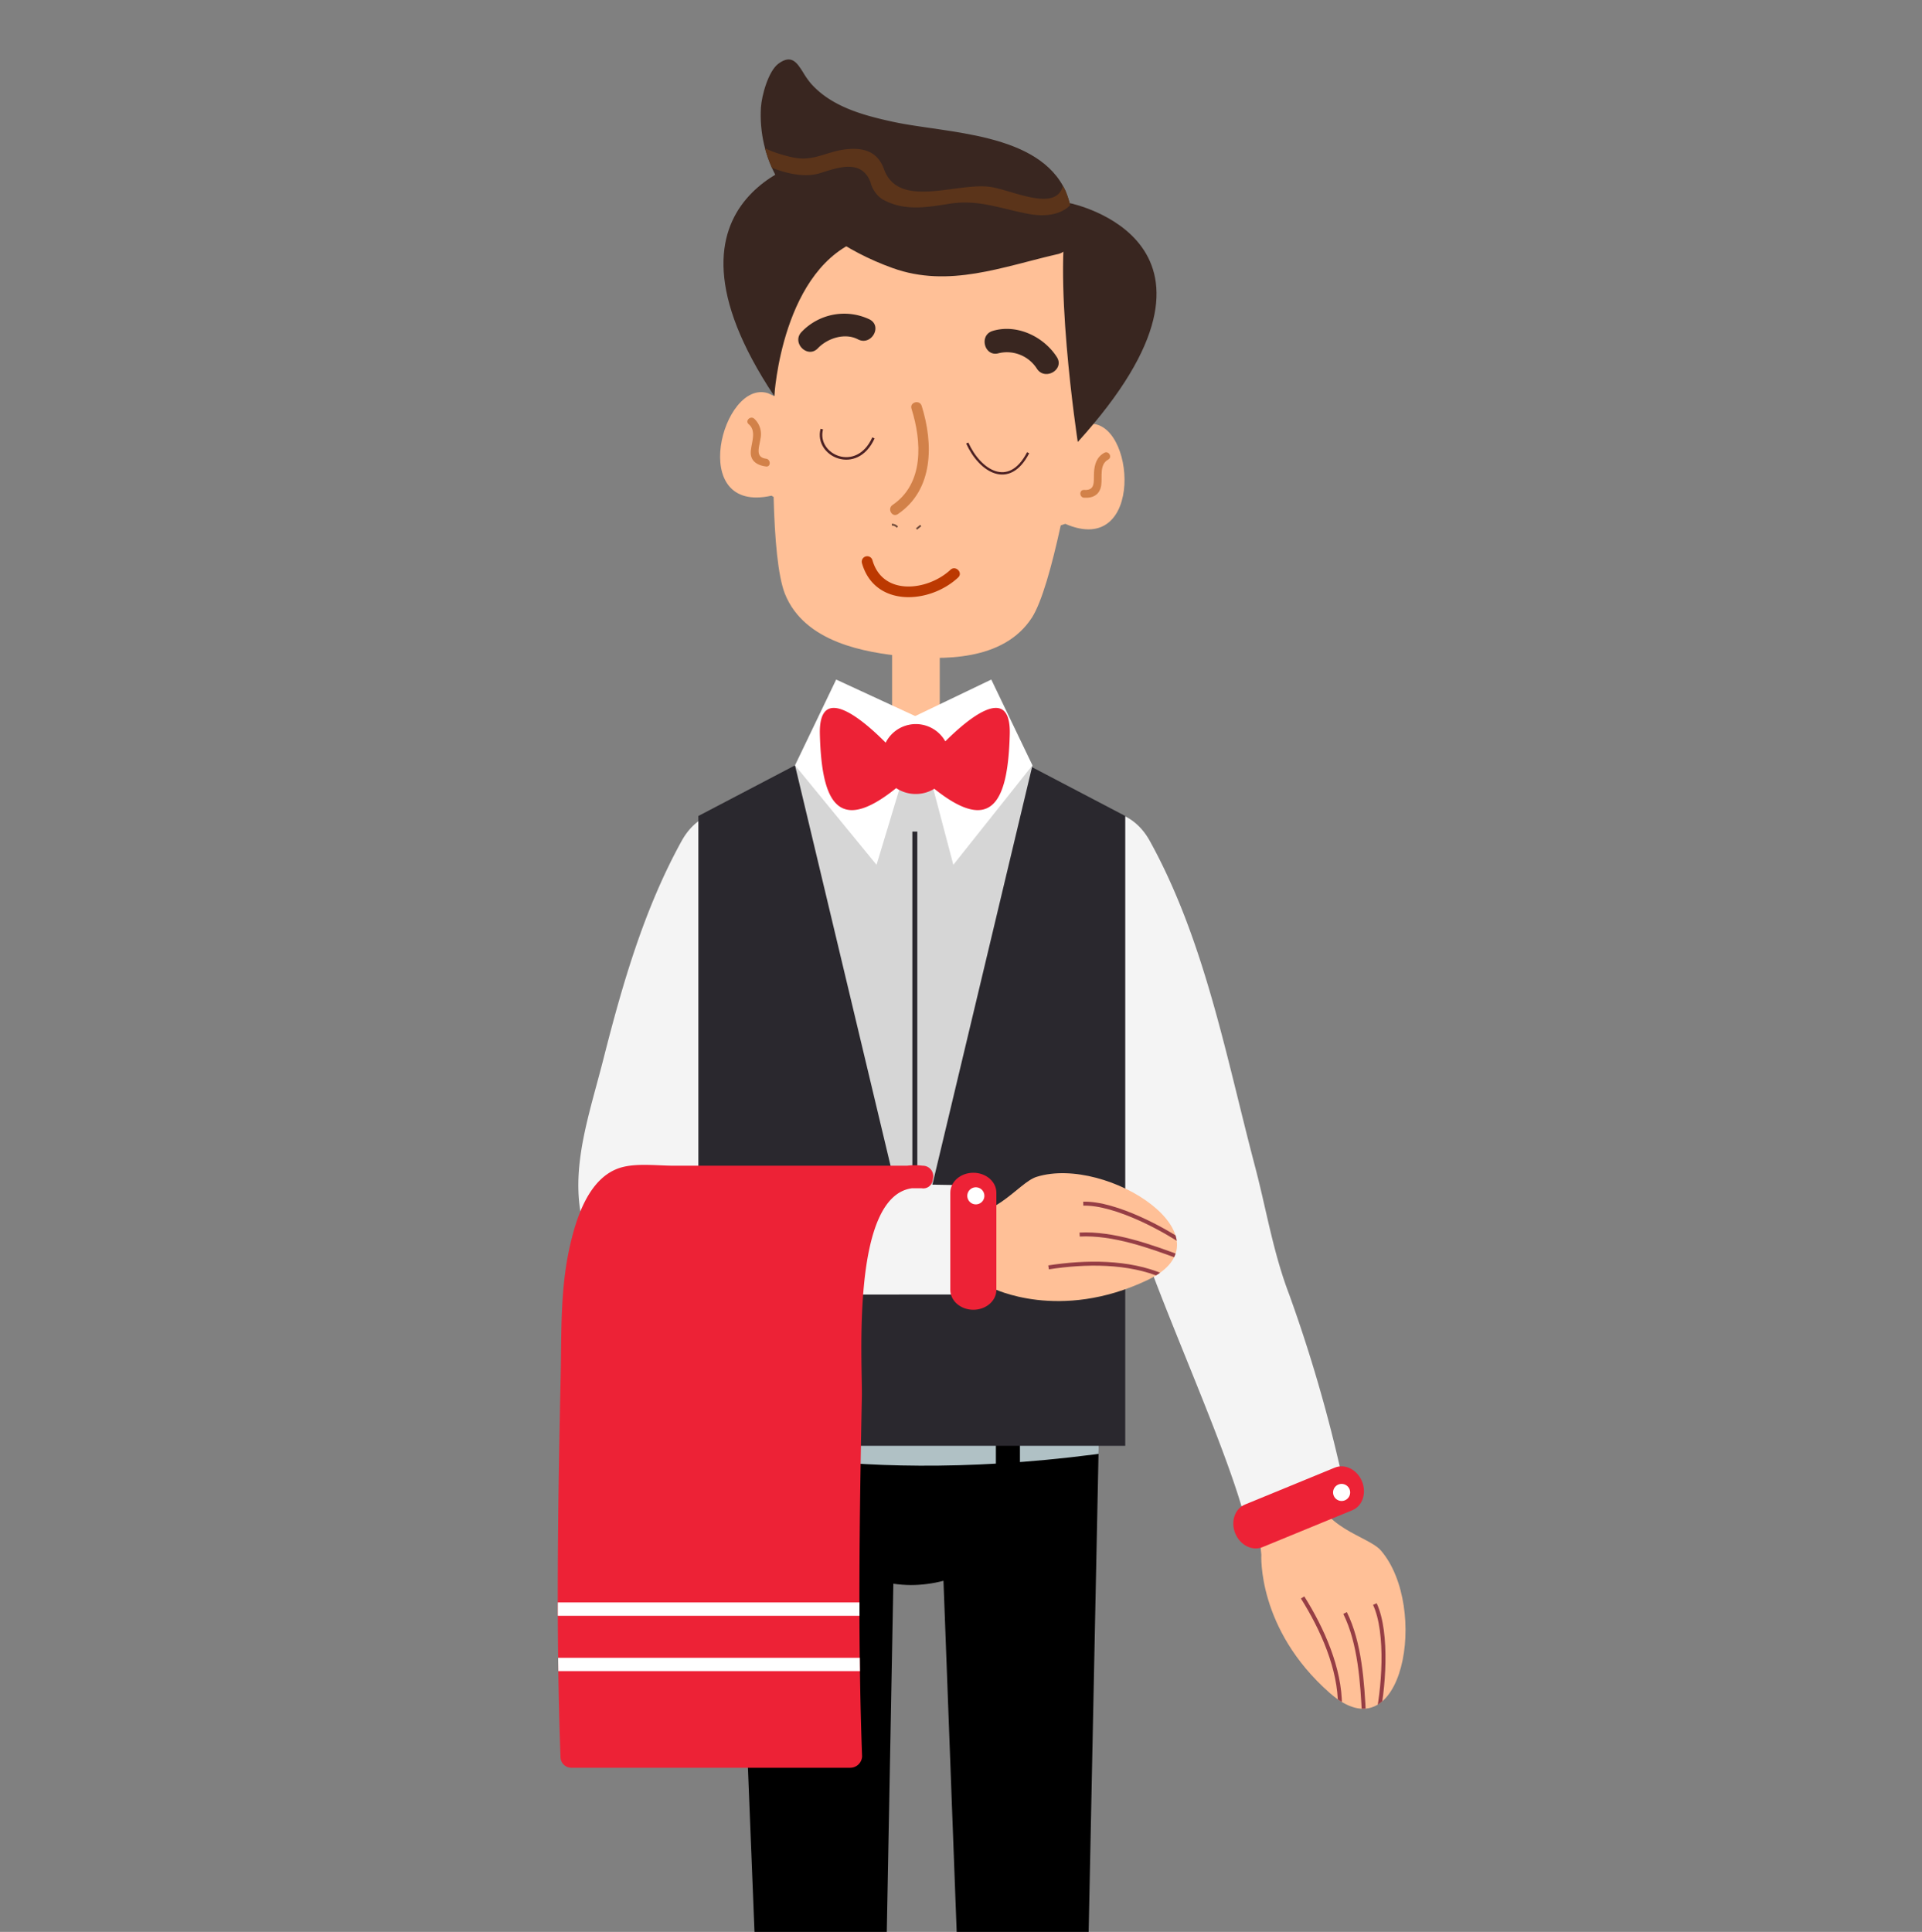 <svg xmlns="http://www.w3.org/2000/svg" xmlns:xlink="http://www.w3.org/1999/xlink" width="388" height="390" viewBox="0 0 388 390">
  <rect x="0" y="0" width="388" height="390" fill="#808080" stroke="none"/>
  <defs>
    <clipPath id="clip-path">
      <rect id="Rectángulo_3041" data-name="Rectángulo 3041" width="388" height="390" rx="15" transform="translate(-4840 -1188)" fill="#fff" stroke="#707070" stroke-width="1"/>
    </clipPath>
    <clipPath id="clip-path-2">
      <path id="Trazado_37" data-name="Trazado 37" d="M122.261,293.348c-.631,4.761-2.7,5.514-1.98,10.862,0,0-.926,15,13.831,27.969s20.092-17.357,10.326-28.754c-2.61-3.05-12.345-4.371-13.961-13.475Z" transform="translate(-120.132 -289.951)" fill="none"/>
    </clipPath>
    <clipPath id="clip-path-3">
      <path id="Trazado_45" data-name="Trazado 45" d="M112.865,262.7c-7.077.026-13.146,6.429-15.926,15.648a26.147,26.147,0,0,0-6.139-.755c-.868,0-1.724.047-2.57.129-2.928-8.92-8.949-15.049-15.9-15.021-9.4.034-17.027,11.322-17.526,25.516h-.057l.033.656c0,.331-.029.661-.028,1a41.177,41.177,0,0,0,.378,5.411l8.916,223.113s8.74,10.688,19.59.538L87.247,327.3a26.563,26.563,0,0,0,3.552.267,26.238,26.238,0,0,0,6.568-.859l7.214,191.684c8.884,8.491,19.59.538,19.59.538l4.567-221.209c1.429-3.931,1.951-3.167,1.928-7.995C130.607,274.758,122.636,262.658,112.865,262.7Z" transform="translate(-54.744 -262.699)" fill="none"/>
    </clipPath>
    <clipPath id="clip-path-4">
      <path id="Trazado_61" data-name="Trazado 61" d="M66.817,116.25c-1.253-2.008-2.355-3.678-4.965-1.771-2.045,1.494-3.392,6.426-3.549,8.851a26.037,26.037,0,0,0,3.332,14.39c4.891,8.753,14,14.7,23.243,18.03,11.382,4.1,22.225-.281,33.507-2.844a3.729,3.729,0,0,0,2.689-3.536,18.217,18.217,0,0,0-1.241-9.1c-5.408-11.95-24.05-11.689-34.891-14.046-5.935-1.29-12.423-3.027-16.585-7.768A17,17,0,0,1,66.817,116.25Z" transform="translate(-58.251 -113.64)" fill="none"/>
    </clipPath>
    <clipPath id="clip-path-5">
      <path id="Trazado_77" data-name="Trazado 77" d="M81.351,268.6c4.12,2.466,3.994,4.661,9.187,6.121,0,0,13.4,6.79,31.16-1.62s-7.975-25.326-22.31-20.873c-3.834,1.191-8.9,9.606-17.9,7.483Z" transform="translate(-81.351 -251.496)" fill="none"/>
    </clipPath>
    <clipPath id="clip-path-6">
      <path id="Trazado_82" data-name="Trazado 82" d="M106.8,250.635a12.472,12.472,0,0,0-3.149,0h-47.1c-3.283,0-7.4-.558-10.59.349-6.651,1.9-9.2,10.528-10.474,16.333-1.848,8.435-1.58,17.055-1.76,25.565-.54,25.681-.975,51.395-.042,77.011a2.205,2.205,0,0,0,2.184,2.277H92.206a2.4,2.4,0,0,0,2.368-2.277c-.879-24.143-.525-48.374-.047-72.58.139-7.1-2.239-40.453,10.1-42.125.662,0,1.326,0,1.987,0a1.909,1.909,0,0,0,2.226-1.792A2.114,2.114,0,0,0,106.8,250.635Z" transform="translate(-33.136 -250.465)" fill="none"/>
    </clipPath>
  </defs>
  <g id="Enmascarar_grupo_54" data-name="Enmascarar grupo 54" transform="translate(4840 1188)" clip-path="url(#clip-path)">
    <g id="Grupo_36" data-name="Grupo 36" transform="translate(-4760.54 -1289.64)">
      <g id="Grupo_7" data-name="Grupo 7" transform="translate(175.023 401.197)">
        <g id="Grupo_6" data-name="Grupo 6">
          <g id="Grupo_5" data-name="Grupo 5" clip-path="url(#clip-path-2)">
            <path id="Trazado_33" data-name="Trazado 33" d="M122.261,293.348c-.631,4.761-2.7,5.514-1.98,10.862,0,0-.926,15,13.831,27.969s20.092-17.357,10.326-28.754c-2.61-3.05-12.345-4.371-13.961-13.475Z" transform="translate(-120.132 -289.951)" fill="#ffc097"/>
            <path id="Trazado_34" data-name="Trazado 34" d="M125.331,304.009c3.981,6.327,7.573,14.367,7.54,21.9" transform="translate(-116.851 -281.081)" fill="none" stroke="#963e45" stroke-miterlimit="10" stroke-width="0.802"/>
            <path id="Trazado_35" data-name="Trazado 35" d="M130.585,305.932c2.986,6.035,3.492,13.938,3.836,20.925" transform="translate(-113.536 -279.867)" fill="none" stroke="#963e45" stroke-miterlimit="10" stroke-width="0.802"/>
            <path id="Trazado_36" data-name="Trazado 36" d="M134.273,304.825c2.72,5.849,1.8,17.536.343,23.683" transform="translate(-111.209 -280.566)" fill="none" stroke="#963e45" stroke-miterlimit="10" stroke-width="0.802"/>
          </g>
        </g>
      </g>
      <rect id="Rectángulo_3" data-name="Rectángulo 3" width="27.437" height="16.894" transform="translate(92.969 246.708)" fill="#d6d6d6"/>
      <path id="Trazado_38" data-name="Trazado 38" d="M134.449,349.33c-4.332-16.2-18.19-45.448-22.84-61.6-3.146-10.939-5.082-22.186-7.7-33.252-1.267-5.353-2.706-10.667-4.356-15.913a61.877,61.877,0,0,0-5.54-13.384c-7.683-13.928,13.607-26.36,21.284-12.443,11.148,20.211,15.416,43.654,21.212,65.63,2.327,8.84,3.652,17.344,6.9,25.869A300.39,300.39,0,0,1,154,340.625Z" transform="translate(37.37 58.687)" fill="#f4f4f4"/>
      <path id="Trazado_39" data-name="Trazado 39" d="M48.608,304.209a11.45,11.45,0,0,0,12.516-10.27c.669-5.374.307-10.345,1.554-15.752,1.82-7.886,3.37-15.833,5.235-23.709,1.267-5.353,2.706-10.667,4.356-15.913a61.961,61.961,0,0,1,5.542-13.384c7.683-13.928-13.607-26.36-21.286-12.443-7.556,13.7-11.926,28.839-15.76,43.924-3.741,14.715-9.13,28.248-.276,42.227A11.028,11.028,0,0,0,48.608,304.209Z" transform="translate(1.609 58.687)" fill="#f4f4f4"/>
      <path id="Trazado_40" data-name="Trazado 40" d="M84.141,216.721a4.815,4.815,0,0,1-4.815,4.811h0a4.81,4.81,0,0,1-4.808-4.811V181.35a4.808,4.808,0,0,1,4.808-4.811h0a4.813,4.813,0,0,1,4.815,4.811Z" transform="translate(26.111 39.687)" fill="#ffc097"/>
      <g id="Grupo_8" data-name="Grupo 8" transform="translate(73.4 596.094)">
        <path id="Trazado_41" data-name="Trazado 41" d="M61.9,418.4s5.79,15.109-4.073,33.474l28.9,1.466s-9.383-22.86-5.518-37.325C85.5,399.96,61.9,418.4,61.9,418.4Z" transform="translate(-57.823 -409.449)" fill="#616564"/>
      </g>
      <g id="Grupo_9" data-name="Grupo 9" transform="translate(114.709 597.149)">
        <path id="Trazado_42" data-name="Trazado 42" d="M87.224,418.236s5.788,15.109-4.073,33.472l28.9,1.466s-10.728-21.813-6.86-36.274C109.483,400.845,87.224,418.236,87.224,418.236Z" transform="translate(-83.151 -410.096)" fill="#616564"/>
      </g>
      <g id="Grupo_13" data-name="Grupo 13" transform="translate(68.378 356.75)">
        <g id="Grupo_11" data-name="Grupo 11">
          <g id="Grupo_10" data-name="Grupo 10" clip-path="url(#clip-path-3)">
            <path id="Trazado_43" data-name="Trazado 43" d="M112.865,262.7c-7.077.026-13.146,6.429-15.926,15.648a26.147,26.147,0,0,0-6.139-.755c-.868,0-1.724.047-2.57.129-2.928-8.92-8.949-15.049-15.9-15.021-9.4.034-17.027,11.322-17.526,25.516h-.057l.033.656c0,.331-.029.661-.028,1a41.177,41.177,0,0,0,.378,5.411l8.916,223.113s8.74,10.688,19.59.538L87.247,327.3a26.563,26.563,0,0,0,3.552.267,26.238,26.238,0,0,0,6.568-.859l7.214,191.684c8.884,8.491,19.59.538,19.59.538l4.567-221.209c1.429-3.931,1.951-3.167,1.928-7.995C130.607,274.758,122.636,262.658,112.865,262.7Z" transform="translate(-54.744 -262.699)"/>
            <path id="Trazado_44" data-name="Trazado 44" d="M51.873,282.9s31.593,10.57,87.723,1.373" transform="translate(-56.555 -249.953)" fill="none" stroke="#b0c1c5" stroke-miterlimit="10" stroke-width="5.393"/>
          </g>
        </g>
        <g id="Grupo_12" data-name="Grupo 12" transform="translate(15.788 29.611)">
          <rect id="Rectángulo_4" data-name="Rectángulo 4" width="4.855" height="22.007"/>
          <rect id="Rectángulo_5" data-name="Rectángulo 5" width="4.856" height="22.007" transform="translate(37.416)"/>
        </g>
      </g>
      <g id="Grupo_14" data-name="Grupo 14" transform="translate(65.908 142.647)">
        <path id="Trazado_46" data-name="Trazado 46" d="M77.365,187.657c-.326-.029-.677-.067-1.024-.1s-.7-.064-1.026-.095Z" transform="translate(-39.294 -96.068)" fill="#f9eae4"/>
        <path id="Trazado_47" data-name="Trazado 47" d="M128.708,154.531c-.406,4.262-1.5,12.646-2.993,21.914l1.807-.45c9.582-1.148,11.484,27.174-4.611,20.173l-.917.31c-1.82,8.365-3.826,15.466-5.783,18.572-5.785,9-18.355,8.541-25.936,7.863-7.573-.773-20-2.709-23.972-12.646-1.4-3.587-2.055-11.024-2.27-19.532l-.44-.25C46.465,194.3,53.71,166.856,62.9,169.8l1.275.59c.258-7.783.685-14.669,1.054-18.523,0,0,11.091-21.488,34.342-20.408s22.261,4.632,22.261,4.632l6.876,18.435" transform="translate(-53.229 -131.425)" fill="#ffc097"/>
      </g>
      <path id="Trazado_48" data-name="Trazado 48" d="M65.877,159.393c-1.4,5.327,7.06,9.259,10.427,1.778" transform="translate(20.561 28.869)" fill="none" stroke="#4d2123" stroke-miterlimit="10" stroke-width="0.507"/>
      <g id="Grupo_15" data-name="Grupo 15" transform="translate(100.235 182.828)">
        <path id="Trazado_49" data-name="Trazado 49" d="M78.588,157.372c2.062,6.578,2.585,15.091-3.83,19.444-1.13.768-.064,2.616,1.076,1.841,7.253-4.922,7.194-14.242,4.81-21.853-.409-1.306-2.469-.747-2.057.568Z" transform="translate(-74.277 -156.061)" fill="#d28149"/>
      </g>
      <path id="Trazado_50" data-name="Trazado 50" d="M83.822,161.118c2.572,5.708,8.463,9.393,12.293,1.957" transform="translate(31.981 29.957)" fill="none" stroke="#4d2123" stroke-miterlimit="10" stroke-width="0.476"/>
      <g id="Grupo_16" data-name="Grupo 16" transform="translate(100.572 207.559)">
        <path id="Trazado_51" data-name="Trazado 51" d="M74.483,171.225a1.428,1.428,0,0,1,1.122.5" transform="translate(-74.483 -171.225)" fill="none" stroke="#6d4939" stroke-miterlimit="10" stroke-width="0.357"/>
        <path id="Trazado_52" data-name="Trazado 52" d="M77.542,172.026l.846-.7" transform="translate(-72.553 -171.16)" fill="none" stroke="#6d4939" stroke-miterlimit="10" stroke-width="0.357"/>
      </g>
      <g id="Grupo_17" data-name="Grupo 17" transform="translate(81.694 164.938)">
        <path id="Trazado_53" data-name="Trazado 53" d="M66.863,152.1c1.956-2.045,5.459-3.177,8.093-1.8,2.66,1.39,5.015-2.631,2.352-4.022a11.9,11.9,0,0,0-13.738,2.528c-2.076,2.171,1.215,5.47,3.293,3.295Z" transform="translate(-62.909 -145.092)" fill="#392620"/>
      </g>
      <g id="Grupo_18" data-name="Grupo 18" transform="translate(119.307 168.031)">
        <path id="Trazado_54" data-name="Trazado 54" d="M100.544,152.67c-2.66-4.148-8.081-6.729-12.938-5.27-2.871.863-1.647,5.361,1.238,4.493a7.182,7.182,0,0,1,7.679,3.128c1.615,2.52,5.65.186,4.022-2.352Z" transform="translate(-85.97 -146.989)" fill="#392620"/>
      </g>
      <g id="Grupo_19" data-name="Grupo 19" transform="translate(71.408 185.957)">
        <path id="Trazado_55" data-name="Trazado 55" d="M56.865,159.29c1.67,1.407.512,3.758.427,5.594-.088,1.921,1.391,2.729,3.081,2.949,1,.132.99-1.442,0-1.571-2.274-.3-1.341-2.38-1.13-3.986a4.247,4.247,0,0,0-1.266-4.1c-.771-.649-1.889.457-1.112,1.112Z" transform="translate(-56.602 -157.98)" fill="#d28149"/>
      </g>
      <g id="Grupo_20" data-name="Grupo 20" transform="translate(138.633 192.943)">
        <path id="Trazado_56" data-name="Trazado 56" d="M102.658,162.367c-1.541.848-1.99,2.337-2.083,4-.1,1.755.364,3.652-2,3.5-1.013-.067-1.006,1.507,0,1.572,1.827.119,3.19-.638,3.459-2.528.248-1.73-.421-4.174,1.414-5.182.887-.489.1-1.846-.793-1.359Z" transform="translate(-97.82 -162.263)" fill="#d28149"/>
      </g>
      <path id="Trazado_57" data-name="Trazado 57" d="M73.342,125.658s-37.127,6.744-9.43,48.376c0,0,1.5-26.356,18.063-31.854Z" transform="translate(12.942 7.583)" fill="#392620"/>
      <path id="Trazado_58" data-name="Trazado 58" d="M97.035,131.425s38.31,7.7,1.615,48.221C98.65,179.646,93.224,144.13,97.035,131.425Z" transform="translate(39.462 11.222)" fill="#392620"/>
      <g id="Grupo_24" data-name="Grupo 24" transform="translate(74.098 113.64)">
        <g id="Grupo_23" data-name="Grupo 23" clip-path="url(#clip-path-4)">
          <path id="Trazado_59" data-name="Trazado 59" d="M66.817,116.25c-1.253-2.008-2.355-3.678-4.965-1.771-2.045,1.494-3.392,6.426-3.549,8.851a26.037,26.037,0,0,0,3.332,14.39c4.891,8.753,14,14.7,23.243,18.03,11.382,4.1,22.225-.281,33.507-2.844a3.729,3.729,0,0,0,2.689-3.536,18.217,18.217,0,0,0-1.241-9.1c-5.408-11.95-24.05-11.689-34.891-14.046-5.935-1.29-12.423-3.027-16.585-7.768A17,17,0,0,1,66.817,116.25Z" transform="translate(-58.251 -113.64)" fill="#392620"/>
          <g id="Grupo_22" data-name="Grupo 22" transform="translate(-6.228 9.383)">
            <g id="Grupo_21" data-name="Grupo 21">
              <path id="Trazado_60" data-name="Trazado 60" d="M56,120c-4.3,5.513,1.008,9.476,6.418,11.679,2.991,1.218,6.832,2.261,10.017,1.344,3.133-.9,8.488-3.246,10.386,1.742a5.954,5.954,0,0,0,2.321,3.419c4.4,2.523,8.92,1.7,13.741.944,5.769-.9,10.362,1.047,15.846,2.063,7.357,1.362,11.321-2.579,10.321-9.409-.3-2.045-3.645-1.691-3.345.362,1.536,10.477-9.876,4.167-14.92,3.565-6.817-.811-18.326,4.516-21.234-3.567-1.342-3.73-4.42-4.487-8.28-3.909-3.306.5-5.935,2.233-9.481,1.665-3.022-.484-12.757-3.237-9.145-7.873,1.282-1.646-1.362-3.675-2.645-2.026Z" transform="translate(-54.433 -119.393)" fill="#5b341a"/>
            </g>
          </g>
        </g>
      </g>
      <g id="Grupo_25" data-name="Grupo 25" transform="translate(94.492 213.929)">
        <path id="Trazado_62" data-name="Trazado 62" d="M70.8,176.492c2.53,8.98,13.623,8.352,19.428,2.929,1.039-.97-.52-2.521-1.554-1.554-4.562,4.262-13.685,5.381-15.753-1.959a1.1,1.1,0,0,0-2.12.584Z" transform="translate(-70.755 -175.131)" fill="#bc3901"/>
      </g>
      <g id="Grupo_27" data-name="Grupo 27" transform="translate(61.521 238.823)">
        <path id="Trazado_63" data-name="Trazado 63" d="M116.594,201.189,100.3,200.23l-5.078,72.22-1.594-11.922L92.034,272.45l-5.078-72.22-16.293.959L50.54,211.731V338.876h86.178V211.731Z" transform="translate(-50.54 -184.188)" fill="#2a282e"/>
        <path id="Trazado_64" data-name="Trazado 64" d="M86.468,201.008H62.5L86.468,301.457l23.966-100.448Z" transform="translate(-42.99 -183.697)" fill="#d6d6d6"/>
        <g id="Grupo_26" data-name="Grupo 26" transform="translate(19.515)">
          <path id="Trazado_65" data-name="Trazado 65" d="M78.958,227.793,62.5,207.706l8.308-17.312,17.064,7.885Z" transform="translate(-62.505 -190.394)" fill="#fff"/>
          <path id="Trazado_66" data-name="Trazado 66" d="M85.154,227.793l15.971-20.088-8.308-17.312-15.56,7.468Z" transform="translate(-53.197 -190.394)" fill="#fff"/>
        </g>
      </g>
      <path id="Trazado_67" data-name="Trazado 67" d="M90.9,200.657a6.816,6.816,0,0,0-12.037.266c-3.823-3.87-13.576-12.7-13.283-1.665.351,13.054,3.312,20.6,15.4,10.838a7.182,7.182,0,0,0,7.7.132c11.95,9.561,14.887,2.024,15.233-10.97C104.206,188.469,94.894,196.666,90.9,200.657Z" transform="translate(20.469 50.644)" fill="#ed2236"/>
      <path id="Trazado_68" data-name="Trazado 68" d="M77.333,209.209v71.813" transform="translate(27.887 60.301)" fill="none" stroke="#2a282e" stroke-miterlimit="10" stroke-width="1.001"/>
      <g id="Grupo_28" data-name="Grupo 28" transform="translate(169.51 397.649)">
        <path id="Trazado_69" data-name="Trazado 69" d="M119.1,295.494c-2.053.84-2.928,3.451-1.952,5.826h0c.975,2.375,3.432,3.616,5.485,2.774l18.143-7.453c2.055-.847,2.929-3.451,1.954-5.829h0c-.975-2.376-3.433-3.616-5.487-2.771Z" transform="translate(-116.751 -287.775)" fill="#ed2236"/>
        <path id="Trazado_70" data-name="Trazado 70" d="M131.481,293.268a1.723,1.723,0,1,1,.938-2.249A1.724,1.724,0,0,1,131.481,293.268Z" transform="translate(-108.96 -286.402)" fill="#fff"/>
      </g>
      <path id="Trazado_71" data-name="Trazado 71" d="M107.155,428.439c6.493,4.387,13.862,8.574,21.573,10.06,6.387,1.228,15.625.791,20.392,6.051,6.516,7.188-3.259,9.748-9.176,10.727,0,0-31.786.432-39.508-9.825l-.194,9.009-14.292-.308s-9.088-20.718.561-26.159Z" transform="translate(30.877 198.346)"/>
      <path id="Trazado_72" data-name="Trazado 72" d="M77.651,428.439c-6.495,4.387-13.862,8.574-21.576,10.06-6.384,1.228-15.623.791-20.39,6.051-6.517,7.188,3.259,9.748,9.177,10.727,0,0,31.783.432,39.508-9.825l.191,9.009,14.294-.308s9.088-20.718-.563-26.159Z" transform="translate(0.247 198.346)"/>
      <g id="Grupo_31" data-name="Grupo 31" transform="translate(111.773 338.478)">
        <g id="Grupo_30" data-name="Grupo 30" transform="translate(0 0)">
          <g id="Grupo_29" data-name="Grupo 29" clip-path="url(#clip-path-5)">
            <path id="Trazado_73" data-name="Trazado 73" d="M81.351,268.6c4.12,2.466,3.994,4.661,9.187,6.121,0,0,13.4,6.79,31.16-1.62s-7.975-25.326-22.31-20.873c-3.834,1.191-8.9,9.606-17.9,7.483Z" transform="translate(-81.351 -251.496)" fill="#ffc097"/>
            <path id="Trazado_74" data-name="Trazado 74" d="M93.888,263.441c7.387-1.15,16.192-1.261,23.093,1.753" transform="translate(-73.441 -244.431)" fill="none" stroke="#963e45" stroke-miterlimit="10" stroke-width="0.802"/>
            <path id="Trazado_75" data-name="Trazado 75" d="M97.734,259.1c6.726-.352,14.183,2.316,20.734,4.769" transform="translate(-71.014 -246.716)" fill="none" stroke="#963e45" stroke-miterlimit="10" stroke-width="0.802"/>
            <path id="Trazado_76" data-name="Trazado 76" d="M98.18,255.267c6.449-.181,16.815,5.291,21.883,9.067" transform="translate(-70.732 -249.119)" fill="none" stroke="#963e45" stroke-miterlimit="10" stroke-width="0.802"/>
          </g>
        </g>
      </g>
      <g id="Grupo_33" data-name="Grupo 33" transform="translate(33.136 336.797)">
        <path id="Trazado_78" data-name="Trazado 78" d="M43.513,275.51l67.825-.033V253.455l-68.379-1.161Z" transform="translate(-26.938 -249.311)" fill="#f4f4f4"/>
        <g id="Grupo_32" data-name="Grupo 32" transform="translate(79.246 1.592)">
          <path id="Trazado_79" data-name="Trazado 79" d="M81.724,275.079c0,2.22,2.081,4.019,4.65,4.019h0c2.567,0,4.648-1.8,4.648-4.019V255.463c0-2.221-2.081-4.022-4.648-4.022h0c-2.569,0-4.65,1.8-4.65,4.022Z" transform="translate(-81.724 -251.441)" fill="#ed2236"/>
          <path id="Trazado_80" data-name="Trazado 80" d="M87.275,254.964a1.724,1.724,0,1,1-1.724-1.724A1.723,1.723,0,0,1,87.275,254.964Z" transform="translate(-80.397 -250.306)" fill="#fff"/>
        </g>
        <path id="Trazado_81" data-name="Trazado 81" d="M106.8,250.635a12.472,12.472,0,0,0-3.149,0h-47.1c-3.283,0-7.4-.558-10.59.349-6.651,1.9-9.2,10.528-10.474,16.333-1.848,8.435-1.58,17.055-1.76,25.565-.54,25.681-.975,51.395-.042,77.011a2.205,2.205,0,0,0,2.184,2.277H92.206a2.4,2.4,0,0,0,2.368-2.277c-.879-24.143-.525-48.374-.047-72.58.139-7.1-2.239-40.453,10.1-42.125.662,0,1.326,0,1.987,0a1.909,1.909,0,0,0,2.226-1.792A2.114,2.114,0,0,0,106.8,250.635Z" transform="translate(-33.136 -250.465)" fill="#ed2236"/>
      </g>
      <g id="Grupo_35" data-name="Grupo 35" transform="translate(33.136 336.797)">
        <g id="Grupo_34" data-name="Grupo 34" transform="translate(0 0)" clip-path="url(#clip-path-6)">
          <line id="Línea_1" data-name="Línea 1" x2="86.719" transform="translate(-11.813 89.681)" fill="none" stroke="#fff" stroke-miterlimit="10" stroke-width="2.696"/>
          <line id="Línea_2" data-name="Línea 2" x2="86.719" transform="translate(-11.813 100.852)" fill="none" stroke="#fff" stroke-miterlimit="10" stroke-width="2.696"/>
        </g>
      </g>
    </g>
  </g>
</svg>
